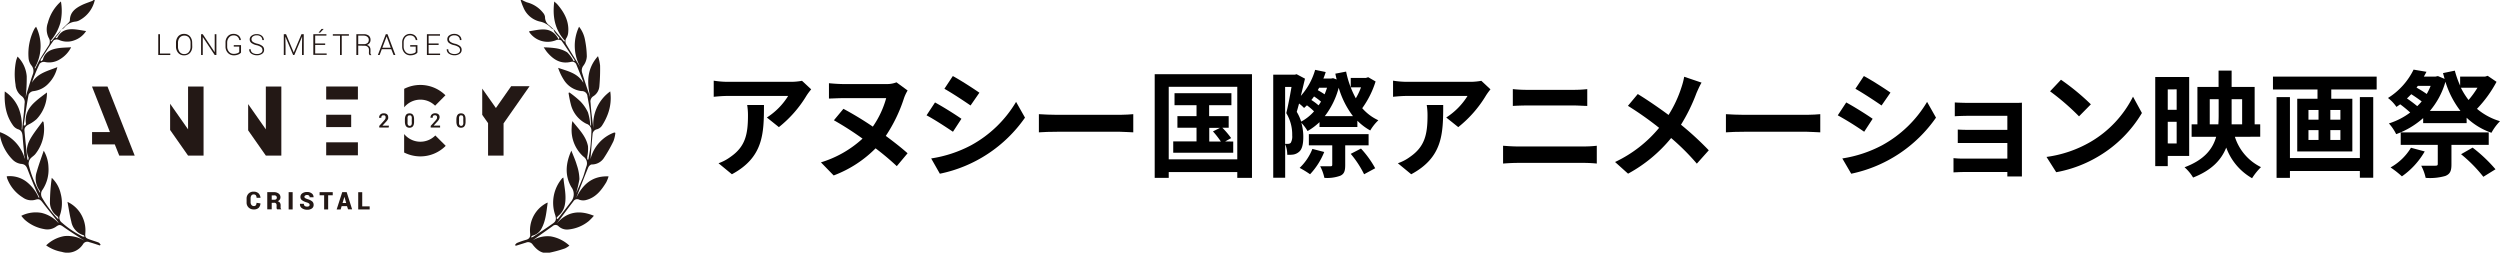 <svg xmlns="http://www.w3.org/2000/svg" viewBox="0 0 561.25 56.73"><defs><style>.cls-1{fill:#231815;}</style></defs><g id="レイヤー_2" data-name="レイヤー 2"><g id="text"><path d="M181.1,21.41a26.4,26.4,0,0,1-6.24,7.13l-2.7-2.16a15.28,15.28,0,0,0,4.78-4.84H163.4c-1.09,0-2,.08-3.17.19V18.11a20,20,0,0,0,3.17.26h14a13.83,13.83,0,0,0,2.65-.23l2.06,1.92A13.64,13.64,0,0,0,181.1,21.41ZM164.31,39.12l-3-2.47A10.31,10.31,0,0,0,164,35.22c3.3-2.29,3.92-5,3.92-9.31a14.44,14.44,0,0,0-.18-2.34h3.77C171.51,30,171.38,35.32,164.31,39.12Z"/><path d="M202.94,22.06a34,34,0,0,1-4.08,8.45c1.87,1.38,3.59,2.73,4.89,3.9l-2.42,2.89a59.11,59.11,0,0,0-4.76-4,26.29,26.29,0,0,1-9.41,6.09l-2.86-2.94a24.19,24.19,0,0,0,9.34-5.33A69.24,69.24,0,0,0,187.21,27l2.14-2.57a72.6,72.6,0,0,1,6.6,4,21,21,0,0,0,3-6.4h-9.49c-1.07,0-2.6.08-3.36.1V18.68c.76.08,2.19.19,3.36.19h9.85a5.72,5.72,0,0,0,1.95-.39l2.5,1.84A8.85,8.85,0,0,0,202.94,22.06Z"/><path d="M215.84,26.67l-1.9,2.91c-1.48-1-4.19-2.78-5.93-3.69l1.9-2.89C211.65,23.94,214.51,25.73,215.84,26.67ZM218,32.62a26.48,26.48,0,0,0,10.11-9.75l2,3.54A30.85,30.85,0,0,1,211,39l-1.95-3.43A28.15,28.15,0,0,0,218,32.62Zm1.89-11.83-2,2.89c-1.45-1-4.16-2.79-5.87-3.75l1.89-2.86C215.63,18,218.49,19.85,219.84,20.79Z"/><path d="M237.42,25.78h14c1.22,0,2.37-.1,3-.15v4.08c-.62,0-1.95-.13-3-.13h-14c-1.48,0-3.22.05-4.19.13V25.63C234.17,25.7,236.07,25.78,237.42,25.78Z"/><path d="M281.07,16.66V39.93h-3.3v-1.3H262.38v1.3h-3.15V16.66Zm-3.3,19.11V19.49H262.38V35.77Zm-.91-4v2.52H263.39V31.74h5.23V28.67h-4.29v-2.6h4.29V23.62h-4.94v-2.7h12.77v2.7h-5v2.45h4.39v2.6h-1.43A19.18,19.18,0,0,1,276.39,31l-1.35.76Zm-5.38,0h2.6a20,20,0,0,0-1.77-2.27l1.59-.8h-2.42Z"/><path d="M308.82,18.29a20.81,20.81,0,0,1-3,6A10.77,10.77,0,0,0,309.44,27a10.55,10.55,0,0,0-1.82,2.29,12.73,12.73,0,0,1-2.89-2.19v1.41h-8.5V27.42a14.12,14.12,0,0,1-2.68,2,9.69,9.69,0,0,0-1.4-1.85,11.07,11.07,0,0,1,.44,3.2c0,1.69-.31,2.83-1,3.35a2.55,2.55,0,0,1-1.28.58,7.74,7.74,0,0,1-1.32.05,6.16,6.16,0,0,0-.47-2.39v7.54h-2.68V16.76h4.86l.39-.1,1.88,1c-.29,1.19-.6,2.54-.94,3.87a14.92,14.92,0,0,0,3.22-5.85l2.37.49a14,14,0,0,1-.52,1.46h1.72l.46-.08.81.29c-.13-.42-.21-.86-.31-1.3l2.42-.47a21.25,21.25,0,0,0,2.18,6,15.16,15.16,0,0,0,1.17-2.47h-2.31V17.49h3.43l.49-.16Zm-20.31,14a5.87,5.87,0,0,0,.7,0,.78.78,0,0,0,.57-.24,2.91,2.91,0,0,0,.32-1.66,9.28,9.28,0,0,0-1.33-5c.42-1.66.86-4.05,1.17-5.87h-1.43ZM295,25a13.56,13.56,0,0,0-1.59-1.35c-.23.2-.44.41-.65.59a8.54,8.54,0,0,0-1.12-1c-.18.68-.36,1.3-.52,1.87a10.72,10.72,0,0,1,1,2.19A10.54,10.54,0,0,0,295,25Zm2.29,9.12a16,16,0,0,1-3.18,5,22.81,22.81,0,0,0-2.34-1.43,11.82,11.82,0,0,0,2.86-4.26ZM302,32.62v4.45c0,1.3-.23,2-1.12,2.39a8.57,8.57,0,0,1-3.56.47,9.73,9.73,0,0,0-.94-2.6c1,0,2,0,2.29,0s.42-.07.42-.34V32.62h-5.25v-2.5h13.41v2.5Zm-5.46-9.83A14,14,0,0,0,295,21.65a9.27,9.27,0,0,1-.6.8,12,12,0,0,1,1.61,1.2A6,6,0,0,0,296.57,22.79Zm-.39-3.09-.31.54c.52.29,1.09.63,1.53.94.21-.49.39-1,.55-1.48Zm7.59,6.37a19.74,19.74,0,0,1-3.2-6.37,17.9,17.9,0,0,1-3.12,6.37Zm1.8,7.28a22.19,22.19,0,0,1,3.19,4.42l-2.49,1.35a22.22,22.22,0,0,0-3-4.58Z"/><path d="M333.62,21.41a26.4,26.4,0,0,1-6.24,7.13l-2.7-2.16a15.39,15.39,0,0,0,4.78-4.84H315.91c-1.09,0-2,.08-3.17.19V18.11a20.14,20.14,0,0,0,3.17.26h14a13.83,13.83,0,0,0,2.65-.23l2.05,1.92A13.55,13.55,0,0,0,333.62,21.41Zm-16.8,17.71-3-2.47a10.16,10.16,0,0,0,2.73-1.43c3.3-2.29,3.93-5,3.93-9.31a14.44,14.44,0,0,0-.18-2.34H324C324,30,323.9,35.32,316.82,39.12Z"/><path d="M340.69,32.88h14.93a25.05,25.05,0,0,0,2.86-.16v4c-.91-.1-2.08-.15-2.86-.15H340.69c-1,0-2.28.07-3.25.15v-4C338.46,32.8,339.68,32.88,340.69,32.88Zm2-12.71h10.76a28.62,28.62,0,0,0,2.89-.16v3.77c-.75,0-2-.1-2.89-.1H342.7c-1,0-2.19.05-3.07.1V20C340.56,20.11,341.79,20.17,342.67,20.17Z"/><path d="M380.86,20.89A39.61,39.61,0,0,1,377.38,28a68.05,68.05,0,0,1,6.24,5.74l-2.68,3a51.35,51.35,0,0,0-5.77-5.75,32.47,32.47,0,0,1-9.67,8l-2.92-2.62a28.69,28.69,0,0,0,9.89-7.67,72.71,72.71,0,0,0-7-4.94l2.21-2.65c2.08,1.27,4.81,3.14,6.91,4.7a26.88,26.88,0,0,0,2.89-6.19,15.86,15.86,0,0,0,.62-2.39L382,18.55C381.62,19.15,381.12,20.3,380.86,20.89Z"/><path d="M391.65,25.78h14c1.22,0,2.36-.1,3-.15v4.08c-.63,0-2-.13-3-.13h-14c-1.48,0-3.22.05-4.18.13V25.63C388.4,25.7,390.3,25.78,391.65,25.78Z"/><path d="M420.41,26.67l-1.9,2.91a68.91,68.91,0,0,0-5.93-3.69l1.9-2.89C416.22,23.94,419.08,25.73,420.41,26.67Zm2.11,5.95a26.48,26.48,0,0,0,10.11-9.75l2,3.54A30.85,30.85,0,0,1,415.6,39l-2-3.43A28.15,28.15,0,0,0,422.52,32.62Zm1.89-11.83-2,2.89c-1.45-1-4.16-2.79-5.87-3.75l1.9-2.86C420.2,18,423.06,19.85,424.41,20.79Z"/><path d="M442.09,23.1h9.83c.63,0,1.59,0,2-.05,0,.34,0,1.2,0,1.74V37.85c0,.41,0,1.3,0,1.77h-3.27c0-.24,0-.66,0-1h-9.85c-.73,0-1.79.06-2.24.08v-3.2a20.07,20.07,0,0,0,2.27.11h9.82V32.1h-8.29c-1,0-2.24,0-2.84,0V29.08c.68.06,1.85.08,2.84.08h8.29V26h-8.58c-1,0-2.6.05-3.22.1V23C439.54,23.05,441.13,23.1,442.09,23.1Z"/><path d="M469.4,31.81a24.48,24.48,0,0,0,9.46-10.11l2,3.67A27.8,27.8,0,0,1,471.27,35a28.22,28.22,0,0,1-9.65,3.66l-2.18-3.43A26.83,26.83,0,0,0,469.4,31.81Zm0-8.39-2.66,2.7a53.77,53.77,0,0,0-6.5-5.62l2.45-2.6A52.23,52.23,0,0,1,469.4,23.42Z"/><path d="M486.66,35v2.29h-2.81v-20h7.62V35Zm0-14.93v4.58h2V20.06Zm2,12.14V27.34h-2V32.2Zm13.07-1.5a11.39,11.39,0,0,0,5.86,6.81,14,14,0,0,0-2,2.49,13.07,13.07,0,0,1-5.8-6.88c-1.09,2.75-3.25,5.09-7.44,6.73a9.68,9.68,0,0,0-1.92-2.31c4.39-1.64,6.32-4.06,7.1-6.84h-5.51V27.91h1.3V19.52h4.75V15.85H501v3.67h5.17v8.39h1.25V30.7Zm-3.71-2.79c.05-.7.07-1.4.07-2.08V22.27h-2v5.64ZM501,22.27v3.59c0,.68,0,1.38,0,2.05h2.36V22.27Z"/><path d="M533.56,17.2v2.89H523.37v2.08h4.73V34H515.73V22.17h4.55V20.09h-10V17.2Zm-3.77,4.6h3V39.9h-3V38.39h-15.7v1.54h-3V21.8h3V35.48h15.7Zm-11.54,5.07h2.26V24.69h-2.26Zm0,4.55h2.26V29.21h-2.26Zm7.17-6.73h-2.26v2.18h2.26Zm0,4.52h-2.26v2.21h2.26Z"/><path d="M560.47,18.37a27.16,27.16,0,0,1-4.39,6.06,14.36,14.36,0,0,0,5.17,2.78,11.52,11.52,0,0,0-1.92,2.6,15.42,15.42,0,0,1-5.57-3.38v1.22H544V26.51a18.77,18.77,0,0,1-6.06,3.61,10.33,10.33,0,0,0-1.63-2.41,16,16,0,0,0,4.78-2.45,27.57,27.57,0,0,0-2.24-1.84L538,24a8.43,8.43,0,0,0-1.9-2,15.54,15.54,0,0,0,5.75-6.37l2.89.49c-.18.37-.37.7-.58,1.07h2.63l.52-.11,1.51.63c-.13-.42-.24-.86-.37-1.3l2.66-.55a20.77,20.77,0,0,0,1.19,3.36V17.2h5.59l.6-.18ZM544.35,34a17.49,17.49,0,0,1-5.12,5.59,21.85,21.85,0,0,0-2.55-2,12.4,12.4,0,0,0,4.58-4.42Zm6-1.48v4.42c0,1.43-.31,2.15-1.4,2.57a12.44,12.44,0,0,1-4.39.42,10.42,10.42,0,0,0-1-2.73c1.28,0,2.79,0,3.18,0s.54-.08.54-.39V32.52h-8.32V29.73h19.76v2.79Zm-10-10.43c.81.55,1.67,1.2,2.32,1.74a12.23,12.23,0,0,0,1-1.06c-.62-.47-1.51-1.1-2.34-1.62C541,21.47,540.71,21.78,540.37,22.09Zm2.45-2.81-.29.39a25.76,25.76,0,0,1,2.29,1.43,13.9,13.9,0,0,0,.88-1.82Zm9.57,5.62A20.49,20.49,0,0,1,549,18.35a17.48,17.48,0,0,1-3.49,6.55Zm.1-5.2a16.58,16.58,0,0,0,1.72,2.75,20.51,20.51,0,0,0,2-2.75Zm2.63,13.44A33.4,33.4,0,0,1,560.24,38l-2.73,1.69a32.07,32.07,0,0,0-5-5.07Z"/></g><g id="logo"><path class="cls-1" d="M58.47,45.66v0a1.47,1.47,0,0,1-.4,1,1.52,1.52,0,0,1-1.09.36,1.62,1.62,0,0,1-1.17-.44,1.51,1.51,0,0,1-.45-1.15v-.81a1.58,1.58,0,0,1,.43-1.15,1.51,1.51,0,0,1,1.12-.44,1.57,1.57,0,0,1,1.13.37,1.59,1.59,0,0,1,.44,1v0H57.6a1,1,0,0,0-.17-.57.64.64,0,0,0-.52-.18.56.56,0,0,0-.48.25,1.05,1.05,0,0,0-.17.64v.82a1,1,0,0,0,.19.65.65.65,0,0,0,.53.25.55.55,0,0,0,.46-.18,1,1,0,0,0,.15-.55Z"/><path class="cls-1" d="M61,44.84h.59a.61.61,0,0,0,.41-.12.43.43,0,0,0,.15-.36A.52.52,0,0,0,62,44a.56.56,0,0,0-.42-.14H61Zm0,.7V47H60V43.14h1.49a1.66,1.66,0,0,1,1.07.32,1,1,0,0,1,.4.85.86.86,0,0,1-.16.51,1.09,1.09,0,0,1-.47.36.83.83,0,0,1,.51.33,1,1,0,0,1,.16.59v.25a1.48,1.48,0,0,0,0,.34.51.51,0,0,0,.16.28V47h-.92a.38.38,0,0,1-.14-.29,1.84,1.84,0,0,1,0-.39v-.23a.62.62,0,0,0-.14-.43.59.59,0,0,0-.43-.14Z"/><rect class="cls-1" x="64.8" y="43.14" width="0.9" height="3.88"/><path class="cls-1" d="M69.51,46a.37.37,0,0,0-.13-.31,1.58,1.58,0,0,0-.49-.24,3.61,3.61,0,0,1-1.09-.5.87.87,0,0,1-.35-.76.92.92,0,0,1,.42-.79,1.8,1.8,0,0,1,1.07-.3,1.66,1.66,0,0,1,1.06.33,1,1,0,0,1,.39.85v0h-.87a.51.51,0,0,0-.16-.38.78.78,0,0,0-.86,0,.35.35,0,0,0-.16.29.33.33,0,0,0,.16.28,3.68,3.68,0,0,0,.58.25,2.74,2.74,0,0,1,1,.49,1,1,0,0,1,.33.79.94.94,0,0,1-.39.8,1.8,1.8,0,0,1-1.06.29,2,2,0,0,1-1.14-.33,1,1,0,0,1-.47-1h.88a.59.59,0,0,0,.18.48.91.91,0,0,0,.55.14.7.7,0,0,0,.42-.11.37.37,0,0,0,.13-.3"/><polygon class="cls-1" points="74.7 43.84 73.67 43.84 73.67 47.02 72.77 47.02 72.77 43.84 71.75 43.84 71.75 43.14 74.7 43.14 74.7 43.84"/><path class="cls-1" d="M76.9,45.58h.82l-.4-1.39h0Zm1,.69H76.7l-.22.75h-.9l1.25-3.88h1L79.05,47h-.91Z"/><polygon class="cls-1" points="81.32 46.33 82.99 46.33 82.99 47.02 80.42 47.02 80.42 43.15 81.32 43.15 81.32 46.33"/><polygon class="cls-1" points="35.92 12.02 38.23 12.02 38.23 12.35 35.53 12.35 35.53 7.68 35.92 7.68 35.92 12.02"/><path class="cls-1" d="M42.78,9.63a1.89,1.89,0,0,0-.38-1.22A1.31,1.31,0,0,0,41.33,8a1.26,1.26,0,0,0-1,.46,1.89,1.89,0,0,0-.37,1.22v.77a1.9,1.9,0,0,0,.38,1.23,1.24,1.24,0,0,0,1,.46,1.29,1.29,0,0,0,1.06-.46,1.9,1.9,0,0,0,.38-1.23Zm.38.77a2.11,2.11,0,0,1-.49,1.46,1.71,1.71,0,0,1-1.33.56A1.65,1.65,0,0,1,40,11.86a2.11,2.11,0,0,1-.49-1.46V9.64A2.2,2.2,0,0,1,40,8.17a1.68,1.68,0,0,1,1.31-.56,1.73,1.73,0,0,1,1.34.56,2.16,2.16,0,0,1,.49,1.47Z"/><polygon class="cls-1" points="48.58 12.35 48.2 12.35 45.54 8.34 45.52 8.34 45.52 12.35 45.14 12.35 45.14 7.68 45.52 7.68 48.18 11.69 48.2 11.69 48.2 7.68 48.58 7.68 48.58 12.35"/><path class="cls-1" d="M54.11,11.8a1.47,1.47,0,0,1-.58.42,2.42,2.42,0,0,1-1.05.2,1.75,1.75,0,0,1-1.33-.56,2,2,0,0,1-.52-1.43V9.57a2,2,0,0,1,.49-1.41,1.64,1.64,0,0,1,1.29-.55A1.74,1.74,0,0,1,53.59,8a1.52,1.52,0,0,1,.49,1V9h-.35a1.34,1.34,0,0,0-.4-.76,1.29,1.29,0,0,0-.91-.29,1.25,1.25,0,0,0-1,.45A1.76,1.76,0,0,0,51,9.56v.86a1.76,1.76,0,0,0,.41,1.2,1.32,1.32,0,0,0,1.06.47,2.1,2.1,0,0,0,.8-.13,1,1,0,0,0,.44-.28V10.46H52.48v-.33h1.63Z"/><path class="cls-1" d="M58.91,11.2a.78.78,0,0,0-.29-.62,2.74,2.74,0,0,0-1-.43,3,3,0,0,1-1.17-.5,1,1,0,0,1-.39-.83A1,1,0,0,1,56.51,8a1.78,1.78,0,0,1,1.14-.34,1.68,1.68,0,0,1,1.16.4,1.26,1.26,0,0,1,.43,1V9h-.35a1,1,0,0,0-.33-.77,1.32,1.32,0,0,0-.9-.3,1.36,1.36,0,0,0-.88.25.77.77,0,0,0-.32.62.74.74,0,0,0,.29.59,2.71,2.71,0,0,0,1,.42,2.94,2.94,0,0,1,1.15.52,1.05,1.05,0,0,1,.39.86,1,1,0,0,1-.46.89,1.92,1.92,0,0,1-1.16.33,2.16,2.16,0,0,1-1.22-.35,1.14,1.14,0,0,1-.51-1v0h.35a.89.89,0,0,0,.41.81,1.77,1.77,0,0,0,1,.26,1.54,1.54,0,0,0,.9-.24.78.78,0,0,0,.34-.65"/><polygon class="cls-1" points="64.22 7.68 65.94 11.79 65.95 11.79 67.68 7.68 68.19 7.68 68.19 12.35 67.8 12.35 67.8 10.29 67.83 8.24 67.81 8.24 66.08 12.35 65.81 12.35 64.08 8.26 64.06 8.26 64.1 10.29 64.1 12.35 63.71 12.35 63.71 7.68 64.22 7.68"/><path class="cls-1" d="M72.19,6.5h.47v0l-.8.84h-.35ZM73,10.09H70.76V12h2.58v.32h-3V7.68h2.94V8H70.76V9.76H73Z"/><polygon class="cls-1" points="78.33 8.01 76.72 8.01 76.72 12.35 76.33 12.35 76.33 8.01 74.72 8.01 74.72 7.68 78.33 7.68 78.33 8.01"/><path class="cls-1" d="M80.42,9.91h1.16a1.37,1.37,0,0,0,.92-.25A.88.88,0,0,0,82.79,9a.85.85,0,0,0-.29-.71A1.28,1.28,0,0,0,81.62,8h-1.2Zm0,.33v2.11H80V7.68h1.58A1.8,1.8,0,0,1,82.78,8a1.19,1.19,0,0,1,.4,1,1.08,1.08,0,0,1-.22.67,1.23,1.23,0,0,1-.6.43,1,1,0,0,1,.62.39,1.18,1.18,0,0,1,.19.7v.44a1.48,1.48,0,0,0,0,.39.6.6,0,0,0,.17.28v.08H83a.7.7,0,0,1-.17-.32,2.12,2.12,0,0,1,0-.44v-.42a.87.87,0,0,0-.28-.68,1.11,1.11,0,0,0-.78-.25Z"/><path class="cls-1" d="M85.84,10.71h1.89L86.8,8.18h0Zm2,.34H85.71l-.48,1.3h-.4l1.78-4.67H87l1.76,4.67h-.4Z"/><path class="cls-1" d="M93.71,11.8a1.36,1.36,0,0,1-.57.42,2.49,2.49,0,0,1-1,.2,1.74,1.74,0,0,1-1.33-.56,2,2,0,0,1-.52-1.43V9.57a2,2,0,0,1,.49-1.41A1.64,1.64,0,0,1,92,7.61,1.7,1.7,0,0,1,93.19,8a1.48,1.48,0,0,1,.5,1V9h-.35a1.34,1.34,0,0,0-.4-.76A1.31,1.31,0,0,0,92,7.94a1.29,1.29,0,0,0-1,.45,1.81,1.81,0,0,0-.38,1.17v.86a1.76,1.76,0,0,0,.41,1.2,1.31,1.31,0,0,0,1.06.47,2,2,0,0,0,.79-.13,1,1,0,0,0,.45-.28V10.46H92.09v-.33h1.62Z"/><polygon class="cls-1" points="98.47 10.09 96.22 10.09 96.22 12.03 98.8 12.03 98.8 12.35 95.84 12.35 95.84 7.68 98.78 7.68 98.78 8.01 96.22 8.01 96.22 9.76 98.47 9.76 98.47 10.09"/><path class="cls-1" d="M103.27,11.2a.78.78,0,0,0-.29-.62,2.74,2.74,0,0,0-1-.43,3,3,0,0,1-1.17-.5,1,1,0,0,1-.39-.83,1,1,0,0,1,.44-.87A1.8,1.8,0,0,1,102,7.61a1.68,1.68,0,0,1,1.16.4,1.22,1.22,0,0,1,.43,1V9h-.35a1,1,0,0,0-.33-.77,1.32,1.32,0,0,0-.9-.3,1.36,1.36,0,0,0-.88.25.77.77,0,0,0-.32.62.74.74,0,0,0,.29.59,2.71,2.71,0,0,0,1,.42,2.94,2.94,0,0,1,1.15.52,1.05,1.05,0,0,1,.39.86,1,1,0,0,1-.46.89,1.92,1.92,0,0,1-1.16.33,2.16,2.16,0,0,1-1.22-.35,1.14,1.14,0,0,1-.51-1v0h.35a.89.89,0,0,0,.41.81,1.77,1.77,0,0,0,1,.26,1.54,1.54,0,0,0,.9-.24.78.78,0,0,0,.34-.65"/><path class="cls-1" d="M13.78,6.65c.55-.53,1.11-1.06,1.65-1.6a.77.77,0,0,0,.26-.46c0-1.84,1.25-2.75,2.7-3.46.75-.37,1.55-.61,2.33-.92A1.17,1.17,0,0,0,21,0h.28A6.79,6.79,0,0,1,18,4.46a2.45,2.45,0,0,1-1,.38,3.73,3.73,0,0,0-2.65,1.45,2.24,2.24,0,0,1-.61.34Z"/><path class="cls-1" d="M117.18,0a10.88,10.88,0,0,0,1.09.52,6.73,6.73,0,0,1,3.67,2.38,1.7,1.7,0,0,1,.42.93,2.24,2.24,0,0,0,1,1.9c.33.29.64.61,1,.91h0a2.13,2.13,0,0,1-.61-.34,4.65,4.65,0,0,0-2.64-1.48,5.3,5.3,0,0,1-3.65-3.25c-.24-.5-.39-1-.58-1.56Z"/><path class="cls-1" d="M13.76,6.63a5.63,5.63,0,0,1-.39.73c-.28.38-.6.73-.9,1.09l.12.13c.12-.07.29-.11.34-.22.8-1.56,2.2-1.9,3.77-1.78.85.07,1.69.25,2.63.39a5.17,5.17,0,0,1-2.7,2.1,4.52,4.52,0,0,1-3.46-.14,1.25,1.25,0,0,0-1.12.13c-1.05,1.45-2,3-3,4.47l.26.2c.11-.13.29-.24.33-.38.46-1.76,1.86-2.28,3.41-2.53.91-.14,1.85-.14,2.92-.21a6.54,6.54,0,0,1-2.49,2.68A4.53,4.53,0,0,1,10,13.9a1.26,1.26,0,0,0-1.11.43,37.63,37.63,0,0,0-1.73,4.24c1.27-2.16,3.53-2.62,5.71-3.5a7.6,7.6,0,0,1-1.92,3.61,5.47,5.47,0,0,1-3.53,1.79,1.38,1.38,0,0,0-1,.78c-.43,2.28-.75,4.57-1.1,6.86l.31.09c.07-.15.22-.31.2-.44-.32-2.13.67-3.69,2.16-5,.77-.69,1.61-1.3,2.55-2a8.47,8.47,0,0,1-2.34,6,8.07,8.07,0,0,1-1.77,1.19c-.55.3-1,.7-.94,1.33.18,2.15.43,4.3.65,6.44,0,.06.07.12.2.32,0-.31.15-.52.08-.66-.78-1.68-.24-3.2.64-4.62.76-1.22,1.66-2.34,2.52-3.53.1.09.18.12.19.17a9.06,9.06,0,0,1-1.85,7.2c-.46.56-1.25.85-1.42,1.65a1.53,1.53,0,0,0-.07.66A22.92,22.92,0,0,0,9,43.33c0-.19,0-.41-.11-.55a4.64,4.64,0,0,1-.65-4.18c.44-1.56,1-3.08,1.58-4.77a7.73,7.73,0,0,1,1.06,3.71,8.13,8.13,0,0,1-1.29,5,1.65,1.65,0,0,0-.09,1.94A24.83,24.83,0,0,0,13,49.13l.15-.1c-.09-.16-.14-.38-.28-.48a3.78,3.78,0,0,1-1.66-3.1,43,43,0,0,1,.41-5.53,6.92,6.92,0,0,1,2,3.53,8.41,8.41,0,0,1-.19,4.94A1.35,1.35,0,0,0,13.92,50a20.72,20.72,0,0,0,4.62,3.09.6.6,0,0,0,.45,0c-.08-.1-.15-.27-.25-.29A3.89,3.89,0,0,1,16,49.71c-.36-1.38-.55-2.81-.85-4.39a6.93,6.93,0,0,1,3.44,3.57,7.07,7.07,0,0,1,.57,3.4c-.07,1,0,1.12,1,1.48.67.25,1.37.44,2,.69.17.07.28.3.43.46l-.17.19c-.79-.26-1.58-.52-2.38-.75a1.1,1.1,0,0,0-1.35.38,4.16,4.16,0,0,1-4.79,1.81,8.75,8.75,0,0,1-3.54-1.46A7.71,7.71,0,0,1,14.47,53,7.38,7.38,0,0,1,18.9,54a2.69,2.69,0,0,0-.27-.2c-.09-.07-.21-.1-.3-.17-1.34-.87-2.7-1.72-4-2.64-.82-.59-1-.64-1.81-.06a3.36,3.36,0,0,1-2.66.49,8.81,8.81,0,0,1-4.33-2.11,9,9,0,0,1-.75-.86,7.24,7.24,0,0,1,4.52-.66,7.38,7.38,0,0,1,3.85,2.29,1.33,1.33,0,0,0-.11-.24c-1.16-1.46-2.34-2.89-3.47-4.37-.54-.71-.83-.88-1.65-.62a3.24,3.24,0,0,1-2.79-.51A8.54,8.54,0,0,1,1.59,40a2.24,2.24,0,0,1-.07-.42,6.18,6.18,0,0,1,4.4,1.2A9.12,9.12,0,0,1,8.7,44.39l.15-.09c-.23-.47-.49-.92-.69-1.4-.65-1.56-1.3-3.12-1.9-4.71-.29-.77-.53-1.34-1.58-1.4a3.3,3.3,0,0,1-1.9-1A10.37,10.37,0,0,1,0,30.46a5.14,5.14,0,0,1,0-.79,8.85,8.85,0,0,1,5.57,6c0-.2,0-.39-.08-.59s-.06-.46-.08-.69c-.12-1.27-.24-2.54-.34-3.82C5,29.84,4.85,29.23,4,29a2.31,2.31,0,0,1-1.07-.84c-1.62-2.24-2-4.79-1.86-7.63A8.35,8.35,0,0,1,4.19,24.3a10.45,10.45,0,0,1,.67,4.76H5c0-.41.06-.83.1-1.24.15-1.53.33-3,.42-4.58a1.64,1.64,0,0,0-.68-1.68A3.43,3.43,0,0,1,3.49,19a14.85,14.85,0,0,1,.13-5.4,9.16,9.16,0,0,1,.32-.9A7,7,0,0,1,6,17.13a39.79,39.79,0,0,1-.24,4.77c.1-.38.19-.82.33-1.25.39-1.29.79-2.58,1.23-3.85A2,2,0,0,0,7,14.62,3.08,3.08,0,0,1,6.41,13,12.15,12.15,0,0,1,7.72,6.48,4.08,4.08,0,0,1,8.1,6a9.77,9.77,0,0,1-.34,9.3l.17.05c.2-.41.4-.83.61-1.24s.43-.82.68-1.22c.53-.87,1.08-1.73,1.64-2.59a1.56,1.56,0,0,0,.07-1.81,4.27,4.27,0,0,1-.18-3.38A9.59,9.59,0,0,1,13.68.33a11.86,11.86,0,0,1-.13,4.8A10.69,10.69,0,0,1,11.32,9.2l.17.11,2.29-2.66,0,0"/><path class="cls-1" d="M124.37,6.64l2.27,2.68.25-.1C124.56,6.71,124,3.76,124.43.34c.31.28.52.44.69.63,1.6,1.86,2.71,3.9,2.43,6.45a2.67,2.67,0,0,1-.38,1.1,1.36,1.36,0,0,0,0,1.51c1.05,1.76,2.13,3.49,3.23,5.25A9.89,9.89,0,0,1,130,6,6.61,6.61,0,0,1,131.34,9a20.39,20.39,0,0,1,.4,3.65,3.78,3.78,0,0,1-.73,2.05,1.75,1.75,0,0,0-.33,1.61c.56,1.88,1.2,3.74,1.86,5.64-.78-3.29-.87-6.46,1.71-9.34a10.47,10.47,0,0,1,.47,2.1,42.42,42.42,0,0,1-.16,4.65,2.92,2.92,0,0,1-1.43,2.29,1.38,1.38,0,0,0-.55,1.41c.14,2,.39,4,.67,6A9.13,9.13,0,0,1,137,20.52a10.3,10.3,0,0,1-.53,5.06,12.93,12.93,0,0,1-1.34,2.65,2,2,0,0,1-1.1.79,1.22,1.22,0,0,0-1,1.15c-.19,1.84-.32,3.69-.47,5.57a8.52,8.52,0,0,1,5.36-6l.23.09a7.37,7.37,0,0,1-.42,1.84,32.39,32.39,0,0,1-2.19,3.85,3.2,3.2,0,0,1-2.69,1.4c-.28,0-.68.39-.8.7-.93,2.24-1.79,4.5-2.7,6.82,1.46-3,3.58-5,7.28-4.84a8.56,8.56,0,0,1-.53,1.33c-1.11,1.82-2.39,3.48-4.63,4a2.57,2.57,0,0,1-1.43-.1,1,1,0,0,0-1.33.39c-1.26,1.63-2.47,3.29-3.76,5,2.31-2.71,5.07-3.13,8.38-1.78a13.25,13.25,0,0,1-1.15,1.19,8.52,8.52,0,0,1-4.51,1.88,2.79,2.79,0,0,1-2.26-.7.93.93,0,0,0-1.31-.07L119.51,54a6.55,6.55,0,0,1,4.14-.93,8.19,8.19,0,0,1,4.18,2.07,4.85,4.85,0,0,1-1,.63,26.74,26.74,0,0,1-3.69,1c-1.55.24-2.65-.71-3.53-1.83a1.22,1.22,0,0,0-1.51-.48l-2.31.72c-.06-.06-.11-.13-.17-.2.16-.15.29-.38.48-.45a18.28,18.28,0,0,1,2-.69c.8-.21,1-.72.91-1.46a7,7,0,0,1,2.48-6,8.36,8.36,0,0,1,1-.69,2.8,2.8,0,0,1,.47-.21c-.29,2-.41,4-1.37,5.79a3.09,3.09,0,0,1-2,1.62.54.54,0,0,0-.36.41,1.31,1.31,0,0,0,.4-.1c1.52-1,3.06-2,4.55-3.07.68-.49.72-1,.47-1.84A8.45,8.45,0,0,1,126.23,40s.11-.06.25-.14c.19,2.11.76,4.15.3,6.25a4.07,4.07,0,0,1-1.42,2.33,3.31,3.31,0,0,0-.45.53l.28.22c1-1.29,2-2.58,2.95-3.85a2.62,2.62,0,0,0,.13-3.33c-1.49-2.59-1.3-5.33,0-8.19.46,1.17.92,2.17,1.22,3.22a10.38,10.38,0,0,1,.59,3.18,27.87,27.87,0,0,1-.73,3.15c.5-1.16,1-2.3,1.49-3.47.33-.84.52-1.73.82-2.58a1.84,1.84,0,0,0-.7-2.18,8,8,0,0,1-2.62-6.5,7.4,7.4,0,0,1,.16-1.45c1.38,1.76,3.05,3.33,3.5,5.6a8.43,8.43,0,0,1-.16,2.38c0,.21,0,.42,0,.64l.25,0c.16-1,.37-2,.48-3.07s.16-2.18.2-3.27a1.59,1.59,0,0,0-1.14-1.69,6.64,6.64,0,0,1-3.5-4.45,22.65,22.65,0,0,1-.49-2.48l.2-.09a22.69,22.69,0,0,1,2.4,1.95A8.84,8.84,0,0,1,132,25.24a12.23,12.23,0,0,1,.52,2.94l.19,0c-.08-1-.1-2-.23-3-.15-1.17-.38-2.34-.59-3.5a1.26,1.26,0,0,0-1.33-1.23,5.39,5.39,0,0,1-4-2.56,11.81,11.81,0,0,1-1.26-2.66c2.15.74,4.41,1.19,5.66,3.36a3,3,0,0,0-.15-.59c-.46-1.16-.94-2.32-1.41-3.48a1,1,0,0,0-1.18-.64c-2.35.57-4-.51-5.41-2.18-.23-.28-.42-.6-.75-1.07a20.45,20.45,0,0,1,2.77.21,6.75,6.75,0,0,1,2.51.91,8,8,0,0,1,1.46,2l.24-.16c-1-1.5-1.94-3-3-4.48a1.31,1.31,0,0,0-1.18-.1,5,5,0,0,1-6-1.75.77.77,0,0,1-.07-.24c2.46-.36,5-1.28,6.64,1.83l.15-.36c-.34-.39-.69-.77-1-1.18a3.32,3.32,0,0,1-.3-.63h0"/><path class="cls-1" d="M87.25,28.63H85.14v-.36l1-1.11.22-.26a1.67,1.67,0,0,0,.13-.2.47.47,0,0,0,.07-.17.44.44,0,0,0,0-.16.64.64,0,0,0,0-.2.42.42,0,0,0-.09-.16l-.14-.11a.64.64,0,0,0-.2,0,.61.61,0,0,0-.24,0,.52.52,0,0,0-.17.12.77.77,0,0,0-.1.18.93.93,0,0,0,0,.24h-.52a1,1,0,0,1,.07-.39.83.83,0,0,1,.2-.32,1.05,1.05,0,0,1,.34-.22,1.25,1.25,0,0,1,.45-.07,1.33,1.33,0,0,1,.42.06.92.92,0,0,1,.31.17.83.83,0,0,1,.19.27.86.86,0,0,1,.07.36.93.93,0,0,1,0,.29,1.23,1.23,0,0,1-.13.29,2.43,2.43,0,0,1-.2.28,2.35,2.35,0,0,1-.26.29l-.7.76h1.46Z"/><path class="cls-1" d="M92.44,26.72a1.54,1.54,0,0,0,0-.4.71.71,0,0,0-.09-.26.45.45,0,0,0-.16-.15.54.54,0,0,0-.22,0,.46.46,0,0,0-.21,0,.33.33,0,0,0-.16.15.57.57,0,0,0-.1.26,2.25,2.25,0,0,0,0,.4v.67a2.33,2.33,0,0,0,0,.4.85.85,0,0,0,.1.27.38.38,0,0,0,.16.15.51.51,0,0,0,.22.05.46.46,0,0,0,.21-.05.38.38,0,0,0,.16-.15.85.85,0,0,0,.09-.27,1.59,1.59,0,0,0,0-.4Zm.52.59a2.28,2.28,0,0,1-.07.63,1.15,1.15,0,0,1-.21.43.79.79,0,0,1-.32.23,1.16,1.16,0,0,1-.42.08,1.18,1.18,0,0,1-.43-.08.79.79,0,0,1-.32-.23,1.15,1.15,0,0,1-.21-.43,2.25,2.25,0,0,1-.08-.63V26.8a2.25,2.25,0,0,1,.08-.63,1.18,1.18,0,0,1,.21-.42.66.66,0,0,1,.32-.23,1.16,1.16,0,0,1,.42-.07,1.18,1.18,0,0,1,.43.07.71.71,0,0,1,.32.23,1.18,1.18,0,0,1,.21.42,2.28,2.28,0,0,1,.07.63Z"/><path class="cls-1" d="M98.8,28.63H96.69v-.36l1-1.11.22-.26a1.67,1.67,0,0,0,.13-.2.47.47,0,0,0,.07-.17.44.44,0,0,0,0-.16.64.64,0,0,0,0-.2A.42.42,0,0,0,98,26l-.14-.11a.64.64,0,0,0-.2,0,.61.61,0,0,0-.24,0,.52.52,0,0,0-.17.12.51.51,0,0,0-.09.18.64.64,0,0,0,0,.24h-.52a1,1,0,0,1,.07-.39.83.83,0,0,1,.2-.32,1.17,1.17,0,0,1,.34-.22,1.25,1.25,0,0,1,.45-.07,1.33,1.33,0,0,1,.42.06.92.92,0,0,1,.31.17.7.7,0,0,1,.19.27.86.86,0,0,1,.07.36.93.93,0,0,1-.05.29,1.23,1.23,0,0,1-.13.29,2.43,2.43,0,0,1-.2.28,2.35,2.35,0,0,1-.26.29l-.7.76H98.8Z"/><path class="cls-1" d="M104,26.72a1.54,1.54,0,0,0,0-.4.71.71,0,0,0-.09-.26.45.45,0,0,0-.16-.15.51.51,0,0,0-.22,0,.46.46,0,0,0-.21,0,.38.38,0,0,0-.16.15.71.71,0,0,0-.1.26,2.25,2.25,0,0,0,0,.4v.67a2.33,2.33,0,0,0,0,.4.85.85,0,0,0,.1.27.38.38,0,0,0,.16.15.51.51,0,0,0,.22.05.46.46,0,0,0,.21-.05.33.33,0,0,0,.16-.15,1.18,1.18,0,0,0,.1-.27,2.33,2.33,0,0,0,0-.4Zm.52.59a2.28,2.28,0,0,1-.07.63,1.15,1.15,0,0,1-.21.43.73.73,0,0,1-.32.23,1.16,1.16,0,0,1-.42.08,1.08,1.08,0,0,1-.42-.08.76.76,0,0,1-.33-.23,1.15,1.15,0,0,1-.21-.43,2.25,2.25,0,0,1-.08-.63V26.8a2.25,2.25,0,0,1,.08-.63,1.18,1.18,0,0,1,.21-.42.71.71,0,0,1,.32-.23,1.16,1.16,0,0,1,.42-.07,1.18,1.18,0,0,1,.43.07.71.71,0,0,1,.32.23,1.18,1.18,0,0,1,.21.42,2.28,2.28,0,0,1,.07.63Z"/><polygon class="cls-1" points="24.13 19.42 20.67 19.42 20.67 19.47 24.68 29.65 20.67 29.65 20.67 32.42 25.77 32.42 26.77 34.93 30.24 34.93 24.13 19.42"/><polygon class="cls-1" points="42.22 19.42 42.22 29.04 38.19 23.29 38.19 29.18 42.22 34.93 45.7 34.93 45.7 19.42 42.22 19.42"/><polygon class="cls-1" points="59.68 19.42 59.68 29.04 55.71 23.37 55.71 29.26 59.68 34.93 63.16 34.93 63.16 19.42 59.68 19.42"/><rect class="cls-1" x="73.23" y="19.42" width="7.12" height="2.92"/><path class="cls-1" d="M97.73,30.41a4.71,4.71,0,0,1-7-.32v4.15a8.11,8.11,0,0,0,3.64.87,8,8,0,0,0,5.69-2.37Z"/><polygon class="cls-1" points="114.76 19.35 111.33 24.25 108.26 19.89 108.26 25.78 109.57 27.64 109.57 34.93 113.05 34.93 113.05 27.7 118.89 19.35 114.76 19.35"/><path class="cls-1" d="M94.38,19.07a8,8,0,0,0-3.64.87v4.15a4.72,4.72,0,0,1,3.64-1.72,4.67,4.67,0,0,1,3.3,1.36L100,21.39a8,8,0,0,0-5.64-2.32"/><rect class="cls-1" x="73.23" y="31.95" width="7.12" height="2.92"/><rect class="cls-1" x="73.23" y="25.76" width="5.61" height="2.77"/></g></g></svg>